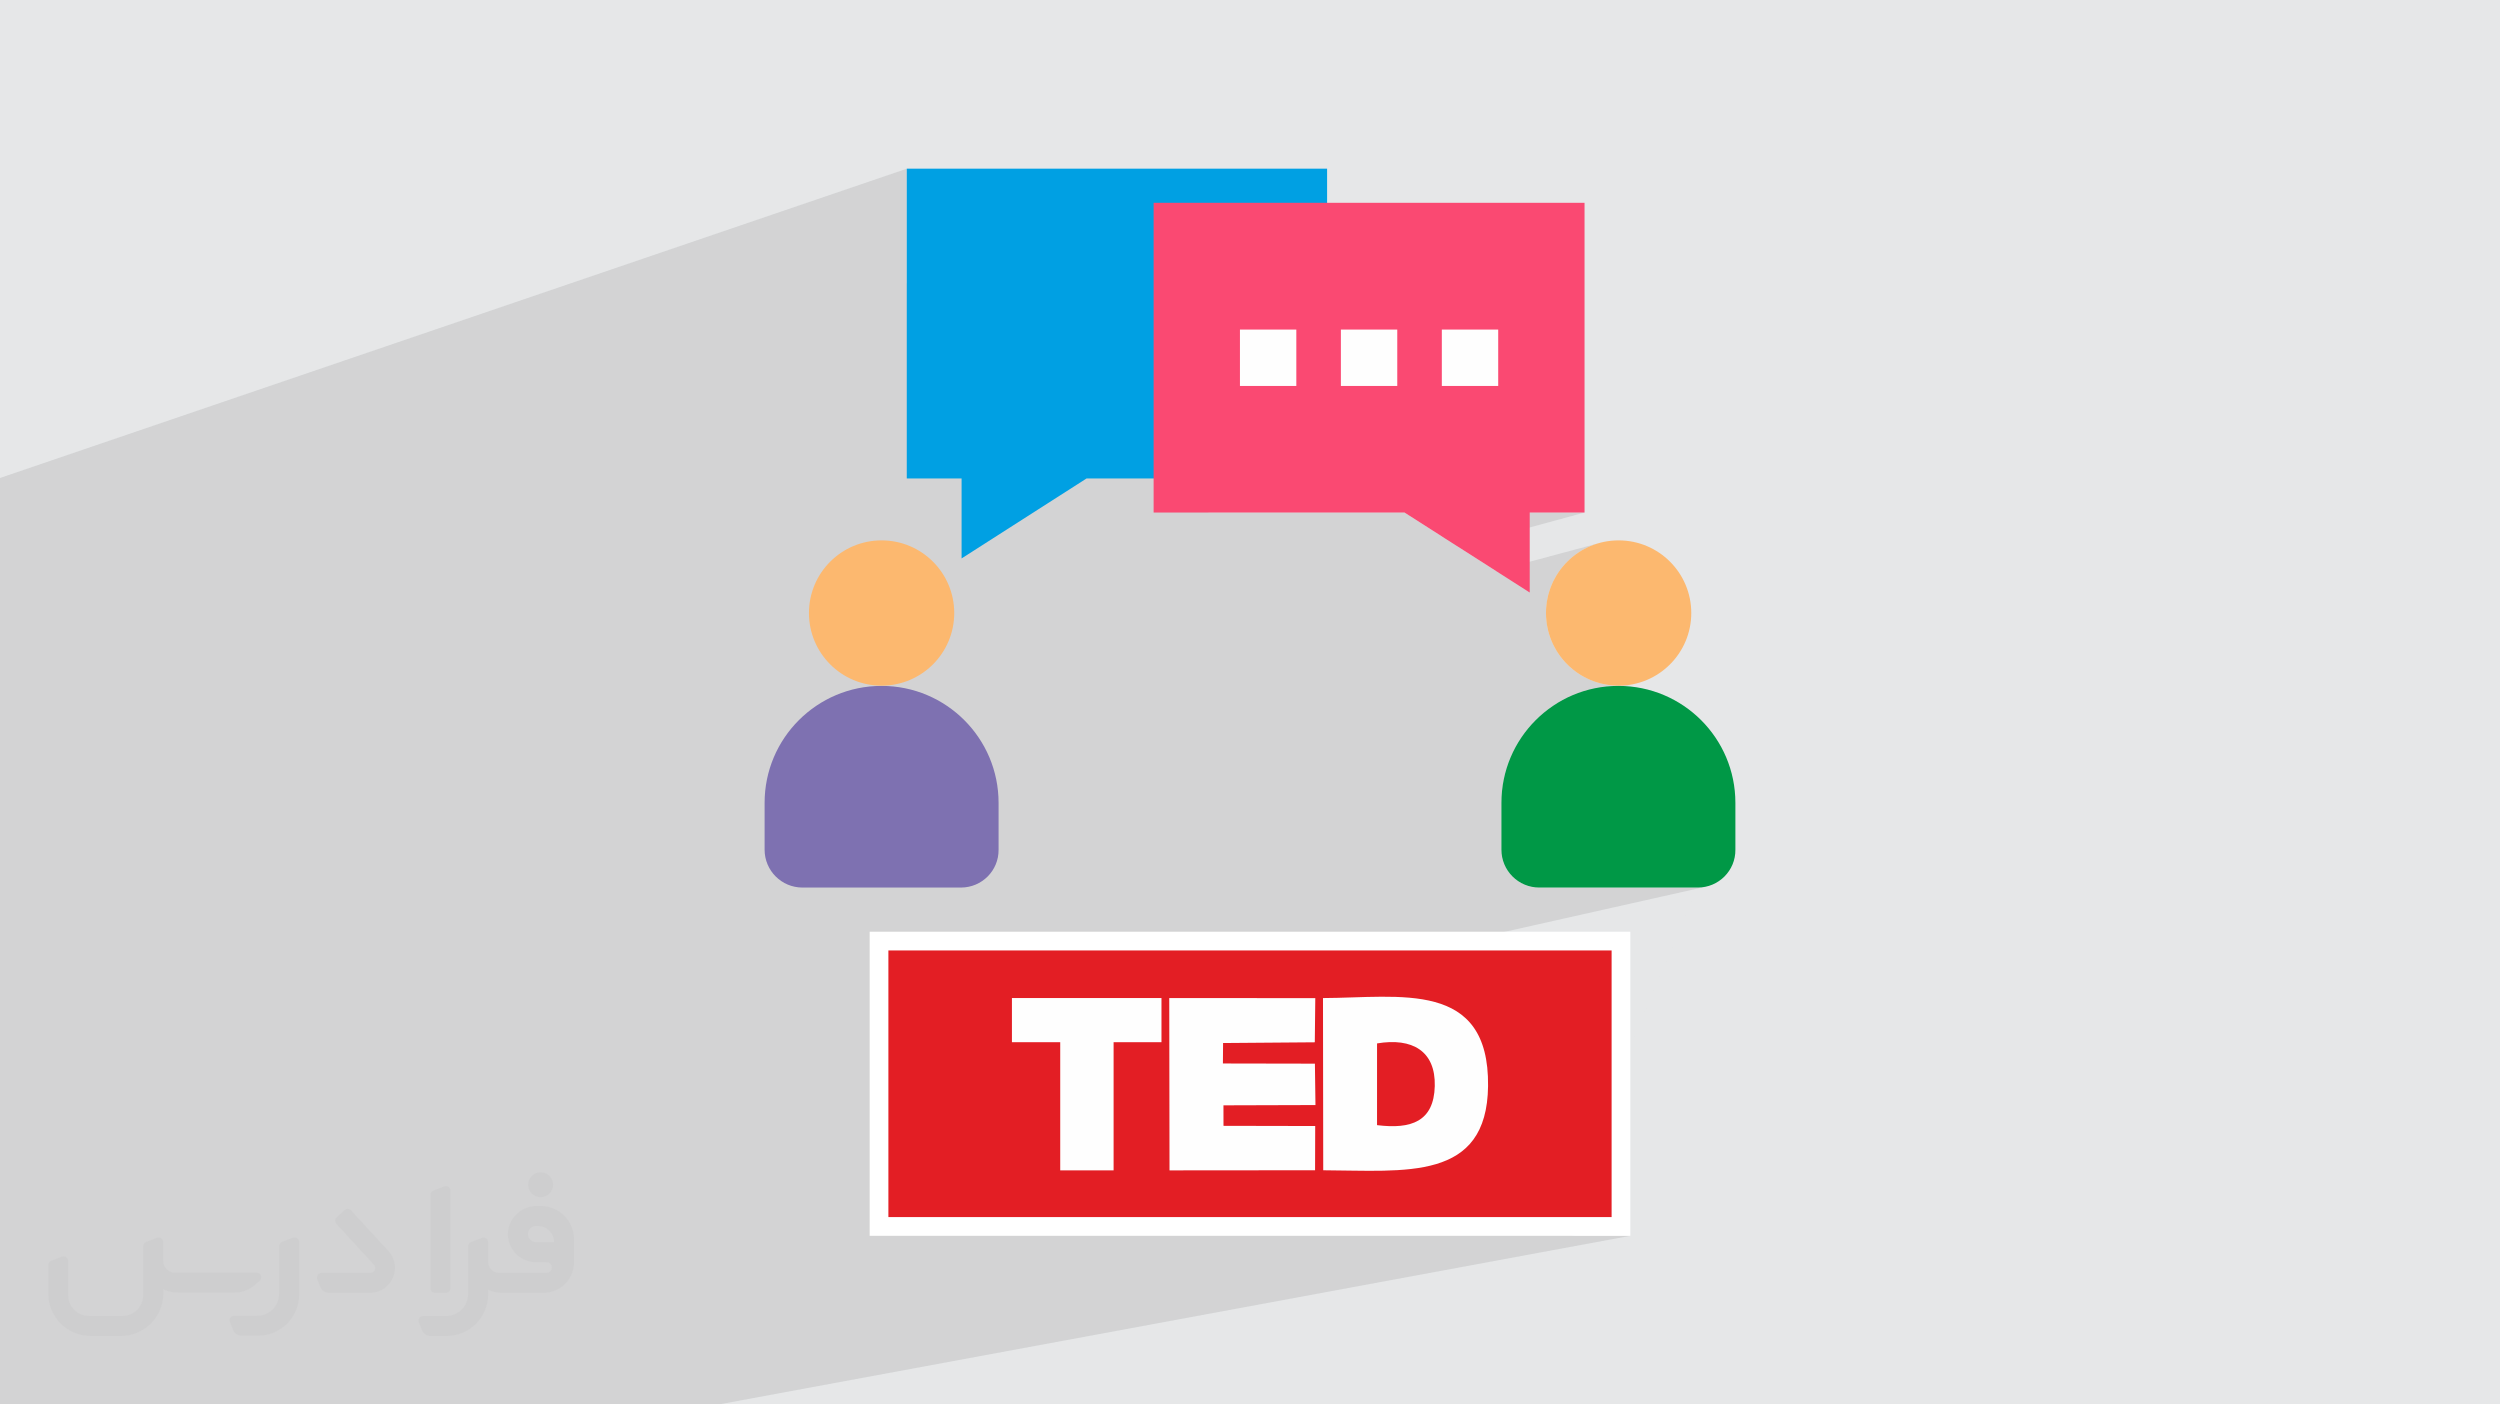 <?xml version="1.0" encoding="UTF-8"?>
<!DOCTYPE svg PUBLIC "-//W3C//DTD SVG 1.0//EN" "http://www.w3.org/TR/2001/REC-SVG-20010904/DTD/svg10.dtd">
<!-- Creator: CorelDRAW -->
<svg xmlns="http://www.w3.org/2000/svg" xml:space="preserve" width="94.192mm" height="52.917mm" version="1.0" style="shape-rendering:geometricPrecision; text-rendering:geometricPrecision; image-rendering:optimizeQuality; fill-rule:evenodd; clip-rule:evenodd"
viewBox="0 0 9404.92 5283.66"
 xmlns:xlink="http://www.w3.org/1999/xlink"
 xmlns:xodm="http://www.corel.com/coreldraw/odm/2003">
 <defs>
  <style type="text/css">
   <![CDATA[
    .fil3 {fill:#E31E24}
    .fil5 {fill:#FEFEFE}
    .fil11 {fill:#FEFEFE;fill-rule:nonzero}
    .fil6 {fill:#7E71B1;fill-rule:nonzero}
    .fil9 {fill:#00A0E3;fill-rule:nonzero}
    .fil8 {fill:#009846;fill-rule:nonzero}
    .fil10 {fill:#FA4972;fill-rule:nonzero}
    .fil7 {fill:#FCB86F;fill-rule:nonzero}
    .fil4 {fill:white;fill-rule:nonzero}
    .fil2 {fill:#373435;fill-rule:nonzero;fill-opacity:0.031}
    .fil1 {fill:#2B2A29;fill-opacity:0.102}
    .fil0 {fill:#E6E7E8}
   ]]>
  </style>
 </defs>
 <g id="Layer_x0020_1">
  <polygon class="fil0" points="-0,0 9404.92,0 9404.92,5283.66 -0,5283.66 "/>
  <path class="fil1" d="M-0 2915.53l0 -11.52 0 -23.68 0 -16.8 0 -12.91 0 -24.62 0 -4.08 0 -53.31 0 -97.3 0 -492.87 0 -380.33 3411.26 -1163.48 0 431.16 928.61 -302.89 0 576.64 324.76 -99.66 0 115.09 379.75 -115.09 212.09 0 0 50.18 167.66 -50.18 212.09 0 0 212.09 -1197.59 347.9 553.86 0 -449.62 128.25 740.76 0 141.49 90.38 329.64 -90.38 206.23 0 -474.86 129.34 140.82 89.95 381.03 -102.22 -25.1 9.2 -23.88 11.5 -22.54 13.69 -21.04 15.74 -19.41 17.63 -17.63 19.41 -15.74 21.04 -13.69 22.54 -11.5 23.88 -9.2 25.1 -6.73 26.19 -4.14 27.14 -1.41 27.94 1.41 27.94 4.14 27.14 6.73 26.19 9.2 25.1 11.5 23.88 13.69 22.54 15.74 21.04 17.63 19.41 19.41 17.63 21.04 15.74 22.54 13.69 23.88 11.5 25.1 9.2 26.19 6.73 27.14 4.14 27.94 1.41 27.94 -1.41 27.14 -4.14 -286.8 71.82 -15.22 9.75 -17.25 12.27 -16.62 13.06 -15.97 13.84 -15.29 14.57 -14.57 15.29 -13.83 15.97 -13.07 16.62 -12.26 17.25 -11.45 17.85 -10.59 18.43 -9.72 18.97 -8.82 19.5 -7.88 19.98 -6.92 20.45 -5.93 20.89 -4.91 21.3 -3.86 21.68 -2.8 22.03 -1.71 22.35 -0.57 22.66 0 176.04 0.74 14.59 2.16 14.16 3.5 13.67 4.78 13.1 6 12.45 7.13 11.75 8.2 10.97 9.2 10.11 10.11 9.2 10.96 8.2 11.75 7.13 12.46 6 13.1 4.78 13.67 3.5 14.16 2.16 14.59 0.74 596.03 0 14.59 -0.74 14.16 -2.16 -30.42 6.83 -287.1 672.76 0 598.18 -189.09 35.23 189.09 0 35.23 0 -331.72 61.37 -244.62 573.23 244.62 -573.23 -3098.88 573.23 -31.41 0 -168.58 0 -197.66 0 -1459.74 0 -298.2 0 -396.03 0 -26.98 0 -88.49 0 -35.59 0 0 -18.91 0 -1.54 0 -9.29 0 -13.61 0 -47.13 0 -5.16 0 -60.21 0 -70.6 0 -21.83 0 -41.34 0 -4.24 0 -60.83 0 -45.64 0 -0.26 0 -26.96 0 -5.12 0 -2 0 -76.43 0 -25.71 0 -5.63 0 -77.17 0 -33.38 0 -110.03 0 -142.87 0 -1.27 0 -37.4 0 -38.77 0 -68.77 0 -3.64 0 -0.01 0 -115.34 0 -15.74 0 -1.51 0 -158.73 0 -158.22 0 -26.84 0 -94.61 0 -105.15 0 -45.84 0 -6.32 0 -22.66 0 -78.05 0 -175.05 0 -49.5 0 -30.44 0 -54.66 0 -87.86 0 -3.62 0 -1.04 0 -81.21zm6098.05 1100.12l287.1 -672.76 -879.56 197.41 592.46 0 0 475.35z"/>
  <g id="_1687836667680">
   <path class="fil2" d="M1125.4 4672.59l0 197.03c0,20.41 -3.74,40.82 -11.66,59.56 -7.92,18.74 -19.16,36.25 -33.74,50.4 -14.58,14.58 -31.65,25.82 -50.4,33.74 -18.74,7.92 -39.15,11.66 -59.56,11.66l-60.82 0c-7.08,0 -14.16,-2.08 -19.99,-6.25 -5.83,-4.16 -10.41,-9.58 -12.92,-16.25l-11.24 -29.16c-0.83,-2.5 -1.25,-5.41 -1.25,-8.33 0,-2.92 1.25,-5.42 2.92,-7.92 1.67,-2.5 3.74,-4.16 6.25,-5.41 2.5,-1.25 5.41,-2.09 7.91,-1.67l86.23 0c22.08,0 42.91,-8.75 58.73,-24.57 15.41,-15.42 24.15,-36.65 24.15,-58.73l0 -179.12c0,-3.33 1.26,-6.66 3.33,-9.58 2.09,-2.92 5,-5 7.92,-6.25l40.82 -15.83c2.5,-0.84 5.41,-1.25 8.33,-0.84 2.92,0.42 5.42,1.26 7.5,2.92 2.09,1.67 4.17,3.75 5.42,6.25 1.25,2.92 2.08,5.83 2.08,8.33z"/>
   <path class="fil2" d="M2033.88 4536.8l-15 0c-59.57,0 -109.13,48.73 -108.31,107.88 0.42,27.5 12.08,54.16 31.66,73.32 19.57,19.57 46.23,30.4 74.14,30.4l39.57 0c5.42,0 10.41,2.08 14.17,5.83 3.74,3.74 5.83,8.75 5.83,14.16 0,5.42 -2.09,10.41 -5.83,14.17 -3.75,3.74 -8.75,5.83 -14.17,5.83l-179.11 0c-10.83,0 -20.83,-4.58 -28.33,-12.08 -7.5,-7.5 -11.66,-17.91 -12.08,-28.33l0 -74.98c0,-2.92 -0.83,-5.41 -2.08,-7.92 -1.25,-2.5 -3.33,-4.57 -5.42,-6.24 -2.08,-1.67 -4.99,-2.51 -7.5,-2.92 -2.92,-0.42 -5.41,0 -8.33,0.83l-41.24 15.83c-2.92,1.25 -5.83,3.33 -7.92,6.25 -2.08,2.92 -2.92,6.25 -2.92,9.58l0 179.12c0,22.08 -8.75,43.32 -24.15,58.73 -15.42,15.42 -36.65,24.57 -58.73,24.57l-86.64 0.01c-2.92,0 -5.42,0.83 -7.92,2.08 -2.5,1.25 -4.58,3.33 -6.25,5.42 -1.66,2.5 -2.5,4.99 -2.92,7.5 -0.41,2.92 0,5.41 1.26,8.33l11.24 29.16c2.5,6.67 7.08,12.5 12.91,16.66 5.83,4.16 12.91,6.25 20,5.83l60.81 0c41.24,0 80.81,-16.25 109.97,-45.82 29.16,-29.16 45.81,-68.74 45.81,-109.97l0 -18.32c15.84,7.91 33.33,12.08 50.82,12.08l157.03 0c30.41,0 59.99,-12.08 81.65,-33.74 21.66,-21.67 33.74,-50.82 33.74,-81.65l0 -85.81c0,-33.32 -13.33,-65.39 -36.65,-89.14 -23.74,-23.74 -55.82,-36.65 -89.14,-36.65zm50.39 136.2l-66.64 0c-7.92,0 -15.42,-2.5 -21.25,-7.91 -5.83,-5.42 -9.59,-12.5 -10.41,-20.42 0,-4.16 0.42,-8.75 2.08,-12.91 1.67,-4.16 3.75,-7.91 6.67,-10.82 5.83,-5.42 13.75,-8.76 21.66,-8.76l7.09 0c16.25,0 31.65,6.25 42.9,17.91 11.66,11.25 17.91,26.66 17.91,42.91z"/>
   <path class="fil2" d="M1694.39 4478.9l0 367.39c0,2.08 -0.42,4.57 -1.25,6.66 -0.84,2.09 -2.09,4.16 -3.75,5.83 -1.67,1.67 -3.33,2.92 -5.41,3.74 -2.09,0.84 -4.16,1.26 -6.67,1.26l-40.82 0c-2.08,0 -4.58,-0.42 -6.66,-1.26 -2.09,-0.83 -4.16,-2.08 -5.42,-3.74 -1.66,-1.67 -2.92,-3.74 -3.74,-5.83 -0.83,-2.09 -1.25,-4.58 -1.25,-6.66l0 -351.57c0,-3.32 0.83,-6.66 2.92,-9.58 2.08,-2.92 4.58,-5 7.91,-6.25l40.83 -15.83c2.5,-0.84 5.41,-1.25 8.33,-1.25 2.92,0.41 5.41,1.25 7.5,2.92 2.5,1.66 4.16,3.74 5.41,6.24 1.25,2.09 2.09,5 2.09,7.92z"/>
   <path class="fil2" d="M1391.56 4863.79l-153.7 0c-7.08,0 -14.17,-2.09 -20,-6.25 -5.83,-4.16 -10.41,-9.99 -13.33,-16.66l-11.24 -28.74c-0.83,-2.51 -1.25,-5.42 -0.83,-8.34 0.41,-2.92 1.25,-5.41 2.92,-7.91 1.66,-2.51 3.74,-4.16 6.24,-5.42 2.51,-1.25 5.42,-2.08 7.92,-2.08l184.11 0c3.33,0 6.66,-1.25 9.58,-2.92 2.93,-2.09 5,-4.58 6.67,-7.92 1.25,-3.33 1.67,-6.66 1.25,-9.99 -0.42,-3.33 -2.08,-6.67 -4.16,-9.17l-141.63 -154.12c-2.92,-3.33 -4.58,-7.92 -4.58,-12.5 0,-4.58 2.09,-8.75 5.83,-12.08l29.58 -27.49c3.33,-2.92 7.92,-4.58 12.5,-4.58 4.58,0.42 8.75,2.09 12.08,5.83l140.37 152.87c55.41,59.57 12.5,157.46 -69.56,157.46z"/>
   <path class="fil2" d="M977.53 4817.97l-20 17.07c-20.83,17.91 -47.49,27.91 -74.98,27.91l-211.19 0c-19.57,0 -39.15,-4.16 -57.06,-12.49l0 16.25c0,20.82 -4.16,41.65 -12.08,60.81 -7.91,19.16 -19.57,36.65 -34.57,51.65 -14.58,14.58 -32.07,26.24 -51.65,34.58 -19.16,7.91 -39.99,12.07 -60.82,12.07l-114.55 0.01c-20.83,0 -41.66,-4.17 -60.82,-12.08 -19.16,-7.92 -36.65,-19.58 -51.65,-34.58 -14.58,-14.58 -26.24,-32.07 -34.57,-51.65 -7.92,-19.16 -12.08,-39.98 -12.08,-60.81l0 -107.89c0,-3.33 1.25,-6.66 2.92,-9.58 2.09,-2.92 4.58,-5 7.92,-6.25l40.82 -15.83c2.5,-0.84 5.41,-1.26 8.33,-0.84 2.92,0.42 5.42,1.25 7.5,2.92 2.09,1.67 4.16,3.75 5.42,6.25 1.25,2.5 2.08,5 2.08,7.92l0 128.71c0,20.83 8.34,40.82 22.92,55.41 14.58,14.58 34.57,22.91 55.4,22.91l125.79 0c20.83,0 40.41,-8.34 54.99,-22.92 14.58,-14.58 22.92,-34.57 22.92,-55.4l0 -184.11c0,-3.33 1.25,-6.67 2.92,-9.59 2.08,-2.92 4.57,-4.99 7.91,-6.24l40.82 -15.84c2.51,-0.83 5.42,-1.25 8.34,-0.83 2.92,0.42 5.41,1.25 7.91,2.92 2.51,1.67 4.17,3.74 5.42,6.25 1.25,2.5 2.08,5.41 2.08,7.91l0 70.4c0,11.66 4.58,23.32 12.92,31.65 8.33,8.34 19.57,13.33 31.65,13.33l307.4 0c3.33,0 7.09,0.84 9.59,2.92 2.92,2.09 5,5 6.25,7.92 1.25,3.33 1.25,6.66 0.41,10.41 0,3.74 -2.08,6.66 -4.57,8.75z"/>
   <path class="fil2" d="M2033.88 4503.89c25.82,0 47.07,-21.25 47.07,-47.07 0,-25.83 -21.25,-47.07 -47.07,-47.07 -25.83,0 -47.08,21.24 -47.08,47.07 0,25.82 21.25,47.07 47.08,47.07z"/>
  </g>
  <rect class="fil3" x="3306.87" y="3540.3" width="2791.17" height="1073.53"/>
  <path class="fil4" d="M3342.1 4578.61l2720.72 0 0 -1003.08 -2720.72 0 0 1003.08zm2755.95 70.45l-2826.4 0 0 -1143.99 2861.63 0 0 1143.99 -35.23 0z"/>
  <path class="fil5" d="M5180.4 3925.31c132.49,-22.33 220.44,28.63 217.18,160.34 -3.3,133.66 -89,163.17 -217.22,147.06l0.04 -307.39zm-202.45 477.18c309,1.35 615.98,42.63 620.1,-316.82 4.62,-400.7 -331.36,-331.99 -620.99,-331l0.89 647.82z"/>
  <polygon class="fil5" points="4399.67,4402.92 4947.25,4402.43 4947.75,4236.05 4602.73,4235.34 4602.59,4158.21 4948.72,4157.17 4946.65,4001.45 4600.54,4000.78 4601.18,3923.84 4946.23,3921.07 4948.08,3754.97 4398.68,3754.58 "/>
  <polygon class="fil5" points="3806.86,3754.58 4369.42,3754.58 4369.42,3920.71 4189.32,3920.71 4189.32,4402.88 3988.55,4402.88 3988.55,3920.71 3806.86,3920.71 "/>
  <path class="fil6" d="M3614.96 3338.96l-596.03 0c-78.8,0 -142.51,-63.71 -142.51,-142.51l0 -176.04c0,-243.1 197,-440.09 440.1,-440.09 243.1,0 440.1,196.99 440.1,440.09l0 176.04c0.84,78.8 -62.87,142.51 -141.68,142.51l0.01 0z"/>
  <circle class="fil7" cx="3316.52" cy="2306.16" r="273.28"/>
  <circle class="fil7" cx="6089.23" cy="2306.16" r="273.28"/>
  <path class="fil8" d="M6386.82 3338.96l-596.03 0c-78.81,0 -142.51,-63.71 -142.51,-142.51l0 -176.04c0,-243.1 197,-440.09 440.1,-440.09 243.11,0 440.11,196.99 440.11,440.09l0 176.04c0.83,78.8 -62.87,142.51 -141.68,142.51l0 0z"/>
  <polygon class="fil9" points="4992.48,634.6 3411.26,634.6 3411.26,1799.84 3617.47,1799.84 3617.47,2100.77 4087.75,1799.84 4992.48,1799.84 "/>
  <polygon class="fil10" points="5960.98,762.87 4339.87,762.87 4339.87,1928.08 5283.62,1928.08 5754.75,2229.03 5754.75,1928.08 5960.98,1928.08 "/>
  <polygon class="fil11" points="5424.12,1239.84 5636.21,1239.84 5636.21,1451.93 5424.12,1451.93 "/>
  <polygon class="fil11" points="5044.37,1239.84 5256.46,1239.84 5256.46,1451.93 5044.37,1451.93 "/>
  <polygon class="fil11" points="4664.63,1239.84 4876.72,1239.84 4876.72,1451.93 4664.63,1451.93 "/>
 </g>
</svg>
